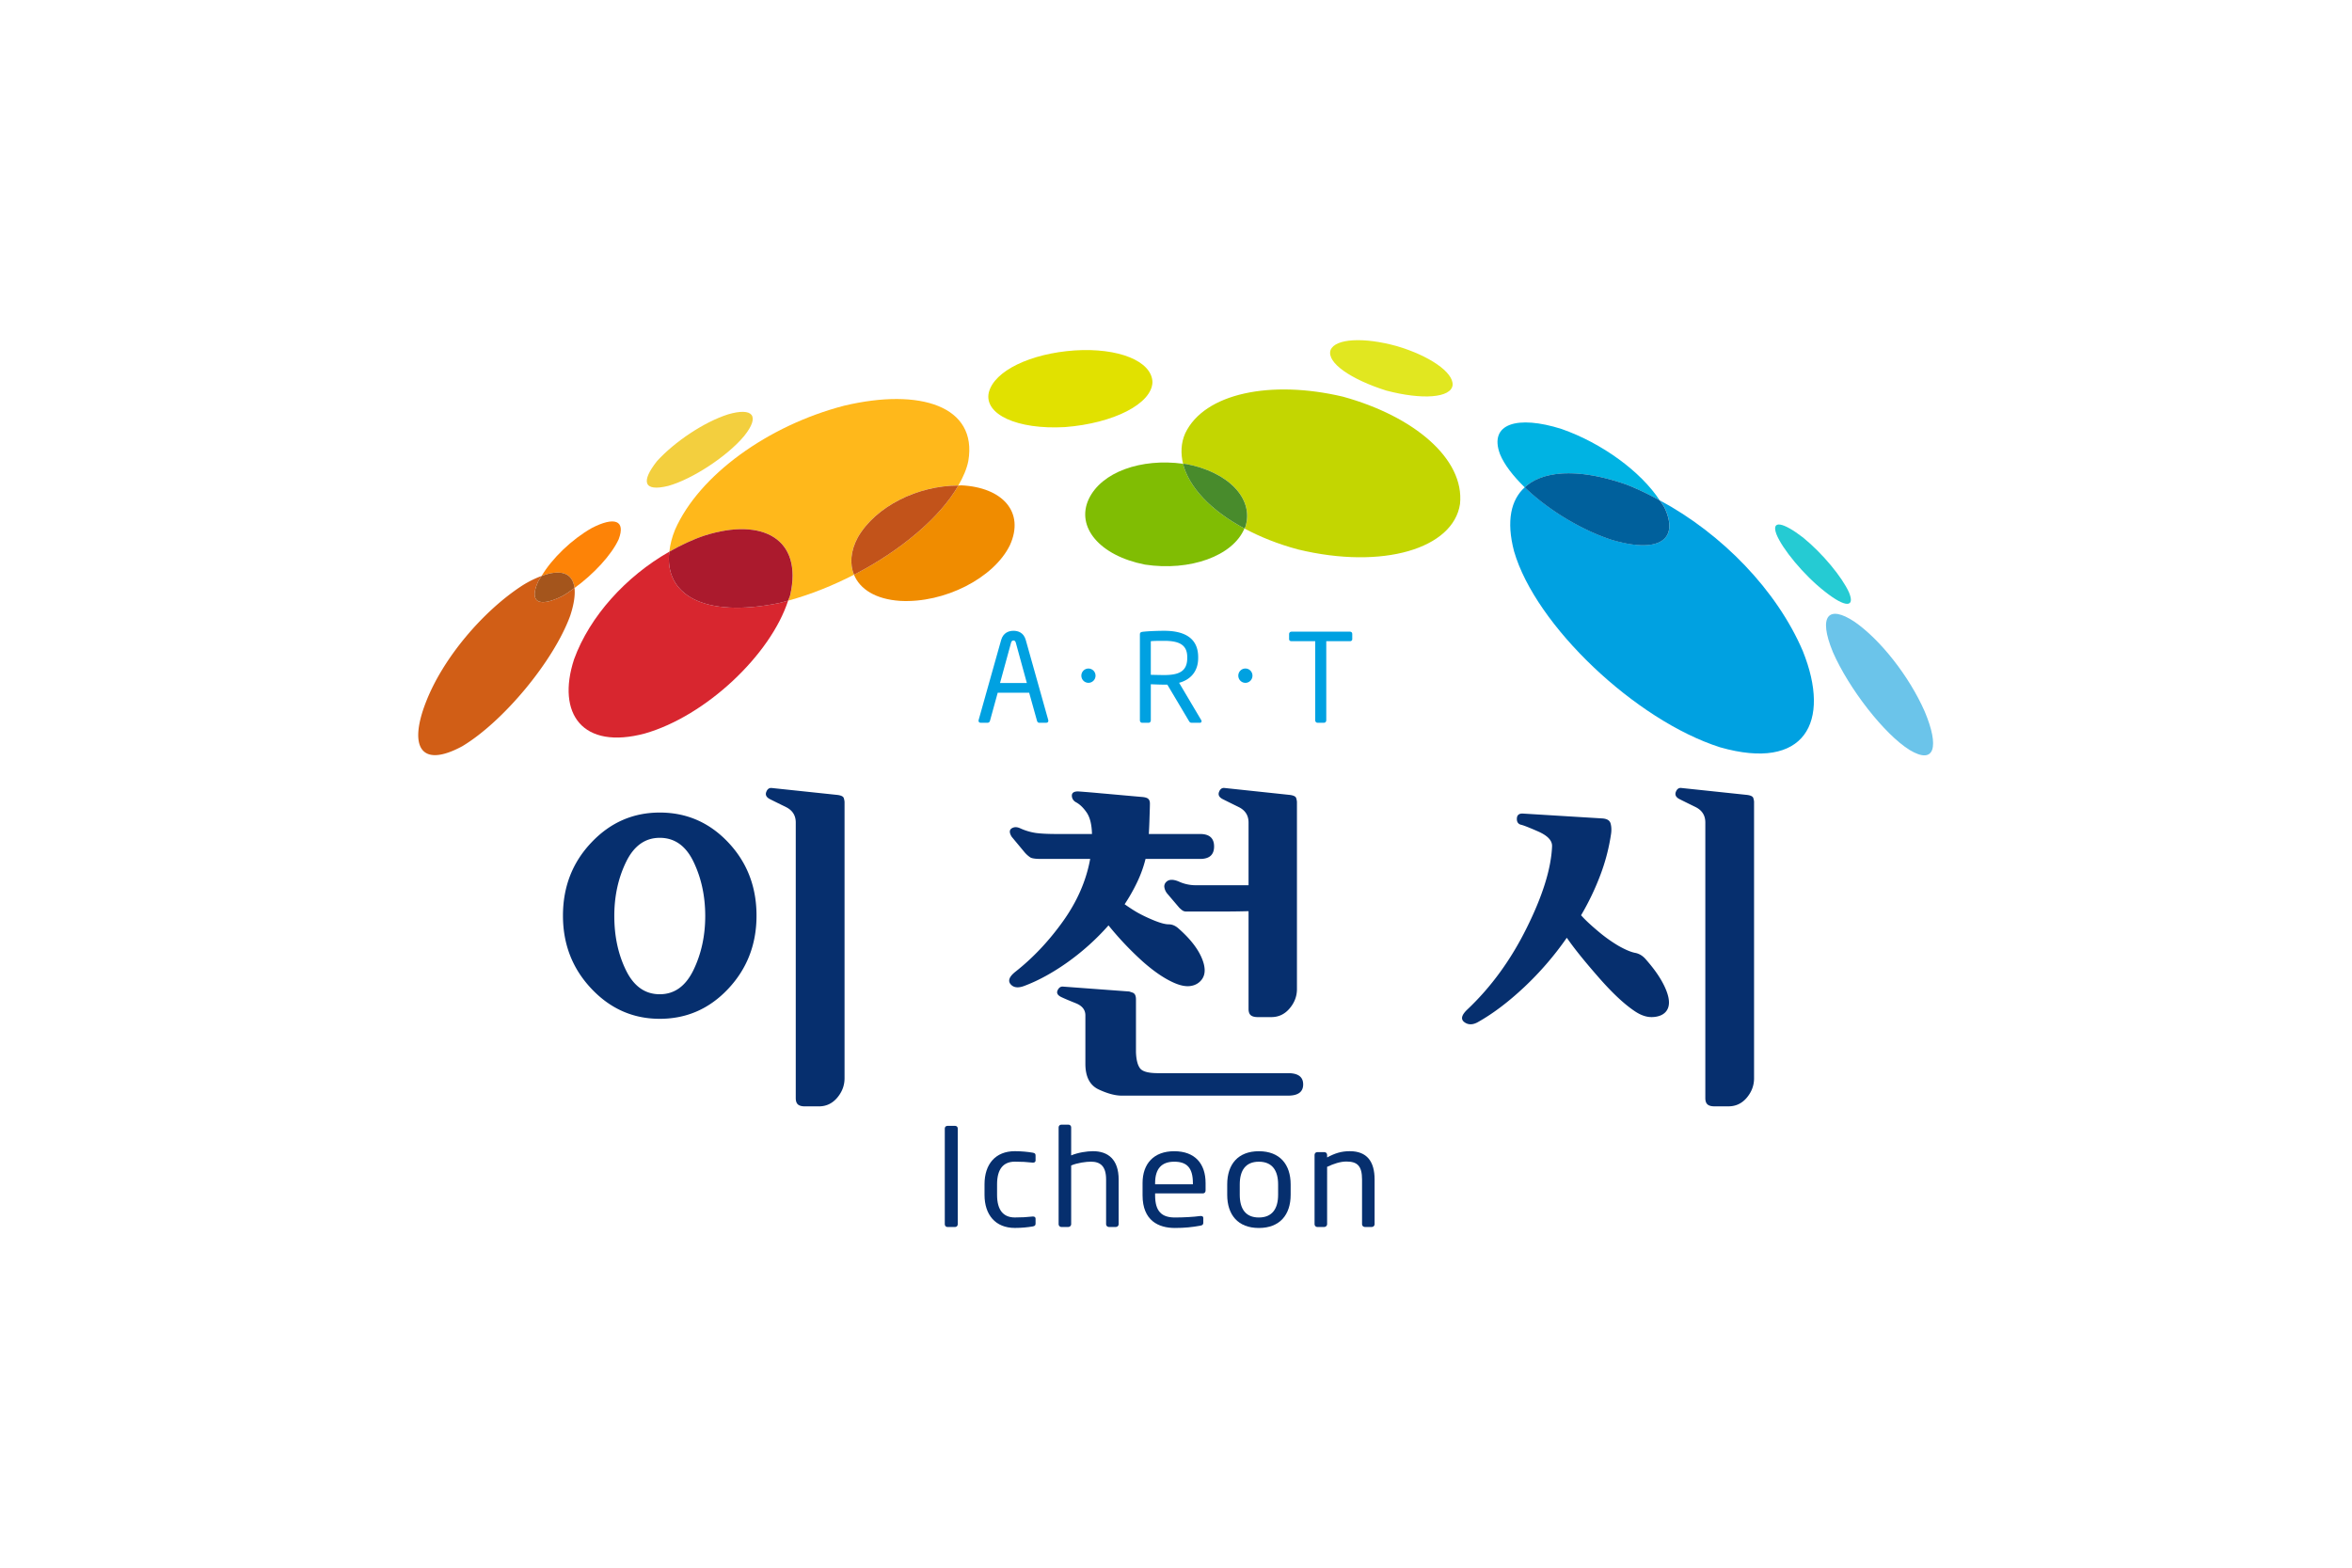 <svg xmlns="http://www.w3.org/2000/svg" width="300mm" height="200mm" viewBox="0 0 300 200"><defs><clipPath id="a" clipPathUnits="userSpaceOnUse"><path d="M0 841.89h595.276V0H0Z"/></clipPath><clipPath id="b" clipPathUnits="userSpaceOnUse"><path d="M0 841.89h595.28V0H0Z"/></clipPath></defs><path d="M488.32 226.637h-300v-200h300z" style="fill:#fff;fill-opacity:1;stroke:none;stroke-width:.306;stroke-linecap:butt;stroke-linejoin:miter;stroke-miterlimit:4;stroke-dasharray:none;stroke-opacity:1" transform="translate(-188.32 -26.637)"/><g clip-path="url(#b)" transform="matrix(.557 0 0 -.588 -17.045 353.995)"><path d="M0 0c-.085.307-.251.5-.53.5-.304 0-.471-.193-.555-.5l-2.53-9.146h6.144Zm6.978-18.154H5.337c-.249 0-.416.194-.473.415l-1.807 6.398h-7.2l-1.78-6.398c-.057-.221-.279-.415-.5-.415h-1.64c-.279 0-.473.194-.473.445 0 .055 0 .14.027.194L-3.366.581c.473 1.698 1.78 2.116 2.836 2.116 1.03 0 2.337-.39 2.81-2.086l5.143-18.126c.028-.054.028-.139.028-.194 0-.251-.167-.445-.473-.445" style="fill:#00a1e1;fill-opacity:1;fill-rule:nonzero;stroke:none" transform="matrix(1 0 0 .957 263.218 462.59)"/><path d="M0 0c0 2.781-1.807 3.699-5.283 3.699-.863 0-2.392 0-3.059-.084v-7.617c1.225-.027 2.42-.055 3.059-.055C-1.865-4.057 0-3.196 0-.194zm2.918-14.873H1.141c-.334 0-.501 0-.725.36l-4.977 8.285h-.722c-.918 0-1.585.031-3.059.085v-8.175c0-.279-.194-.555-.5-.555h-1.501c-.279 0-.501.251-.501.555v19.46c0 .391.167.557.667.613 1.195.139 3.281.224 4.894.224 4.392 0 7.785-1.474 7.785-5.979v-.194c0-3.115-1.835-4.948-4.367-5.615l5.061-8.455a.44.44 0 0 0 .085-.249.35.35 0 0 0-.363-.36" style="fill:#00a1e1;fill-opacity:1;fill-rule:nonzero;stroke:none" transform="matrix(1 0 0 .957 302.476 459.45)"/><path d="M0 0h-5.423v-17.934c0-.278-.194-.554-.503-.554h-1.528c-.279 0-.503.251-.503.554V0h-5.418c-.307 0-.559.139-.559.444v1.222c0 .279.252.503.559.503H0c.303 0 .527-.196.527-.503V.444C.527.166.303 0 0 0" style="fill:#00a1e1;fill-opacity:1;fill-rule:nonzero;stroke:none" transform="matrix(1 0 0 .957 339.736 462.91)"/><path d="M0 0c0-.901-.732-1.625-1.628-1.625S-3.256-.901-3.256 0c0 .896.732 1.622 1.628 1.622S0 .896 0 0" style="fill:#00a1e1;fill-opacity:1;fill-rule:nonzero;stroke:none" transform="matrix(1 0 0 .957 281.478 455.435)"/><path d="M0 0c0-.901-.722-1.625-1.618-1.625a1.622 1.622 0 1 0 0 3.247C-.722 1.622 0 .896 0 0" style="fill:#00a1e1;fill-opacity:1;fill-rule:nonzero;stroke:none" transform="matrix(1 0 0 .957 317.411 455.435)"/><path d="M0 0h-4.093C-4.834 0-5.43.669-5.43 1.488v52.36c0 .744.521 1.414 1.337 1.414H0c.742 0 1.336-.595 1.336-1.414V1.488C1.336.745.816 0 0 0" style="fill:#062f6e;fill-opacity:1;fill-rule:nonzero;stroke:none" transform="matrix(.439 0 0 .397 249.338 335.816)"/><path d="M0 0c-2.455-.448-5.8-.818-9.298-.818-10.115 0-15.841 7.138-15.841 18.07v5.803c0 10.933 5.651 18.074 15.841 18.074 3.423 0 6.843-.371 9.298-.819 1.19-.225 1.486-.592 1.486-1.636v-2.676c0-.747-.595-1.115-1.262-1.115h-.299c-3.271.368-5.579.517-9.223.517-5.95 0-9.296-3.94-9.296-12.345v-5.803c0-8.329 3.271-12.343 9.296-12.343 3.644 0 5.952.147 9.223.518h.299c.667 0 1.262-.371 1.262-1.115V1.635C1.486.667 1.19.222 0 0" style="fill:#062f6e;fill-opacity:1;fill-rule:nonzero;stroke:none" transform="matrix(.439 0 0 .397 267.09 335.935)"/><path d="M0 0h-3.57c-.817 0-1.487.669-1.487 1.488v24.467c0 7.439-3.124 9.744-7.958 9.744-2.305 0-6.99-.593-10.264-2.081V1.488c0-.743-.67-1.488-1.487-1.488h-3.644c-.744 0-1.414.669-1.414 1.488v52.954c0 .82.595 1.487 1.414 1.487h3.719c.817 0 1.412-.667 1.412-1.487v-15.32c3.57 1.561 8.183 2.306 11.379 2.306 7.884 0 13.388-4.539 13.388-15.473V1.488C1.488.669.819 0 0 0" style="fill:#062f6e;fill-opacity:1;fill-rule:nonzero;stroke:none" transform="matrix(.439 0 0 .397 286.115 335.816)"/><path d="M0 0c0 8.405-3.199 11.676-9.744 11.676-6.396 0-9.965-3.645-9.965-11.676v-.67H0Zm5.205-5.651h-24.914v-1.043c0-8.85 3.495-12.121 10.338-12.121 4.312 0 9.816.295 13.24.816h.37c.595 0 1.191-.299 1.191-1.04v-2.529c0-.967-.299-1.49-1.489-1.71-4.24-.82-8.33-1.265-13.312-1.265-8.553 0-16.883 4.015-16.883 17.849V0c0 10.635 5.875 17.404 16.51 17.404C1.115 17.404 6.619 10.561 6.619 0v-4.019c0-.964-.519-1.632-1.414-1.632" style="fill:#062f6e;fill-opacity:1;fill-rule:nonzero;stroke:none" transform="matrix(.439 0 0 .397 303.77 345.346)"/><path d="M0 0c0 7.585-3.053 12.42-10.043 12.42-6.916 0-9.963-4.76-9.963-12.42v-5.653c0-7.583 2.973-12.418 9.963-12.418C-3.123-18.071 0-13.312 0-5.653zm-10.043-23.799c-10.935 0-16.51 7.214-16.51 18.146V0c0 10.934 5.575 18.148 16.51 18.148C.891 18.148 6.541 10.934 6.541 0v-5.653c0-10.932-5.65-18.146-16.584-18.146" style="fill:#062f6e;fill-opacity:1;fill-rule:nonzero;stroke:none" transform="matrix(.439 0 0 .397 323.285 345.05)"/><path d="M0 0h-3.57c-.817 0-1.489.669-1.489 1.488v24.467c0 7.514-2.529 9.818-8.18 9.818-3.122 0-6.617-1.189-10.038-2.899V1.488c0-.743-.672-1.488-1.489-1.488h-3.644c-.747 0-1.414.669-1.414 1.488v37.93c0 .819.597 1.489 1.414 1.489h3.719c.816 0 1.414-.67 1.414-1.489v-1.414c4.088 2.309 7.433 3.424 11.825 3.424 8.923 0 12.94-5.579 12.94-15.473V1.488C1.488.669.816 0 0 0" style="fill:#062f6e;fill-opacity:1;fill-rule:nonzero;stroke:none" transform="matrix(.439 0 0 .397 344.725 335.816)"/><path d="M0 0q-.669.347-1.09.57-.347.198-.234.508.111.306.358.284L3.465.866q.395-.049.446-.233a1.3 1.3 0 0 0 .05-.262v-19.774q-.001-.765-.496-1.387-.497-.618-1.237-.617h-.941q-.321 0-.471.135-.149.137-.149.458v19.702Q.668-.347 0 0m-10.792-11.681q.792-1.709 2.278-1.708 1.483 0 2.275 1.731.793 1.734.795 3.864-.001 2.126-.782 3.858-.778 1.734-2.288 1.733-1.486 0-2.278-1.733-.792-1.732-.791-3.858 0-2.18.791-3.887m6.906 9.144q1.904-2.14 1.904-5.233c0-2.045-.635-3.789-1.904-5.222q-1.907-2.155-4.628-2.154-2.7 0-4.615 2.154c-1.28 1.433-1.92 3.177-1.92 5.222q0 3.094 1.92 5.233c1.276 1.43 2.815 2.141 4.615 2.141 1.815 0 3.356-.711 4.628-2.141" style="fill:#062f6e;fill-opacity:1;fill-rule:nonzero;stroke:none" transform="matrix(3.392 0 0 3.034 210.564 426.936)"/><path d="M0 0q0 .765-.669 1.112t-1.088.571q-.348.197-.236.507.111.307.357.285l4.407-.496q.397-.05.446-.234a1.3 1.3 0 0 0 .05-.262v-13.388q.001-.768-.496-1.387-.495-.62-1.237-.619H.618q-.322.001-.471.137T0-13.316v6.98a66 66 0 0 0-2.044-.025h-2.141a.44.44 0 0 0-.271.072q-.099.075-.221.199l-.817 1.017a.96.96 0 0 0-.187.432.45.45 0 0 0 .137.409q.272.27.842.012a2.6 2.6 0 0 1 1.088-.261H0Zm-8.067-12.079q.02-.001.246-.085.22-.089.22-.482v-3.765q.026-.815.275-1.162.246-.348 1.212-.347h8.786q1.015 0 1.015-.804 0-.803-1.015-.803H-8.563q-.668 0-1.562.445c-.592.296-.891.909-.891 1.829v3.466q0 .593-.642.866-.642.272-.941.421-.421.197-.296.495.124.297.371.275zm-4.136 2.103q-1.508-1.137-2.945-1.708-.62-.245-.916.124-.296.372.323.892 1.78 1.484 3.217 3.612 1.435 2.13 1.832 4.456h-3.316q-.572 0-.732.113a2 2 0 0 0-.358.334l-.892 1.136q-.247.423-.012.596.236.17.558.025a3.8 3.8 0 0 1 1.075-.346q.508-.075 1.449-.075h2.35q-.023 1.015-.358 1.534t-.73.741a.54.54 0 0 0-.271.471q-.001.299.421.299a66 66 0 0 0 1.558-.137c.973-.09 1.889-.18 2.748-.259q.322-.026.433-.138.11-.111.11-.333 0-.224-.026-.978a39 39 0 0 0-.048-1.2h3.464q.941 0 .942-.891 0-.892-.942-.892h-3.686a9 9 0 0 0-.558-1.645 13 13 0 0 0-.853-1.596c.381-.281.696-.498.953-.644q.383-.222.879-.446.765-.347 1.138-.346c.249 0 .477-.107.694-.322q1.085-1.015 1.509-2.005.42-.992.074-1.559a1.1 1.1 0 0 0-.717-.508q-.47-.112-1.14.187-.99.445-2.154 1.534a22 22 0 0 0-2.325 2.598 16.7 16.7 0 0 0-2.748-2.624" style="fill:#062f6e;fill-opacity:1;fill-rule:nonzero;stroke:none" transform="matrix(3.392 0 0 3.034 316.516 423.561)"/><path d="M0 0q-.493-.618-1.239-.617h-.942q-.32 0-.467.135-.15.137-.15.458v19.702q0 .765-.667 1.112-.672.347-1.09.57-.346.198-.234.508.111.306.357.284L0 21.656q.398-.049.443-.233c.036-.125.049-.212.049-.262V1.387Q.492.621 0 0m-15.036 7.897c-1.066-1.058-2.107-1.892-3.132-2.5q-.517-.297-.902.01-.385.31.209.905c1.599 1.6 2.939 3.547 4.009 5.842q1.613 3.44 1.707 5.816c.021.413-.293.766-.925 1.063q-.954.445-1.201.495c-.184.067-.263.219-.249.457.016.24.161.352.424.334l5.318-.345c.333-.018.522-.137.583-.359.058-.221.068-.458.039-.704a14.7 14.7 0 0 0-.732-2.995 19 19 0 0 0-1.3-2.871l.025-.024q.373-.448 1.126-1.116a10 10 0 0 1 1.373-1.041c.465-.278.838-.447 1.127-.505q.433-.086.756-.507.987-1.189 1.359-2.216.373-1.028-.074-1.522-.293-.322-.877-.347-.583-.024-1.225.447-1.068.766-2.449 2.45-1.388 1.68-2.082 2.746l-.024.025a22 22 0 0 0-2.883-3.538" style="fill:#062f6e;fill-opacity:1;fill-rule:nonzero;stroke:none" transform="matrix(3.392 0 0 3.034 430.606 363.864)"/><path d="M0 0c2.568-.932 5.118-2.077 7.583-3.349C3.276 2.788-5.661 8.857-14.938 11.865c-10.101 2.967-16.678 1.15-14.109-5.33.984-2.268 3.036-4.703 5.681-7.103C-18.886 3.251-10.302 3.38 0 0" style="fill:#00b3e3;fill-opacity:1;fill-rule:nonzero;stroke:none" transform="matrix(.999 0 0 1.019 403.097 496.875)"/><path d="M0 0c-5.965 12.947-18.502 24.964-32.786 32.094.398-.503.762-1.033 1.08-1.521 3.416-6.726-1.085-9.918-12.118-6.881-7.255 2.211-14.793 6.585-19.911 11.183-3.167-2.667-4.283-7.16-2.46-13.62 4.914-15.817 27.872-36.011 47.22-41.741C.503-25.645 6.548-15.124 0 0" style="fill:#00a1e1;fill-opacity:1;fill-rule:nonzero;stroke:none" transform="matrix(.999 0 0 1.019 443.442 460.772)"/><path d="M0 0a21 21 0 0 1-1.08 1.521C-3.545 2.793-6.095 3.938-8.663 4.87c-10.302 3.38-18.886 3.251-23.366-.568C-26.911-.296-19.373-4.67-12.118-6.881-1.085-9.918 3.416-6.727 0 0" style="fill:#00609c;fill-opacity:1;fill-rule:nonzero;stroke:none" transform="matrix(.999 0 0 1.019 411.755 491.915)"/><path d="M0 0c1.227 4.668 9.659 8.335 19.687 8.975 9.978.602 17.667-2.243 17.829-6.732-.107-4.611-8.912-8.793-20.06-9.59C6.403-7.924-1.105-4.593 0 0" style="fill:#e1e100;fill-opacity:1;fill-rule:nonzero;stroke:none" transform="matrix(.999 0 0 1.019 257.03 516.855)"/><path d="M0 0c-16.441 3.6-31.752.765-36.128-7.827-.986-2.069-1.051-4.277-.485-6.47.218-.025.425-.025.627-.05 9.517-1.608 15.699-7.224 13.697-13.334-.065-.144-.156-.258-.242-.398 3.552-1.772 7.674-3.318 12.294-4.463 19.428-4.355 35.565.191 37.109 9.676C27.957-13.207 16.213-4.125 0 0" style="fill:#c3d601;fill-opacity:1;fill-rule:nonzero;stroke:none" transform="matrix(.999 0 0 1.019 338.095 515.978)"/><path d="M0 0c-9.583 1.209-18.693-1.745-21.622-7.553-2.935-5.915 2.465-12.007 12.891-13.921 10.319-1.457 20.174 1.822 22.813 7.692C6.301-9.923 1.332-4.924 0 0" style="fill:#80bd03;fill-opacity:1;fill-rule:nonzero;stroke:none" transform="matrix(.999 0 0 1.019 301.504 501.415)"/><path d="M0 0c-.201.025-.408.025-.627.05C.705-4.874 5.674-9.873 13.455-13.732c.086.14.178.254.242.399C15.699-7.224 9.518-1.608 0 0" style="fill:#488b2c;fill-opacity:1;fill-rule:nonzero;stroke:none" transform="matrix(.999 0 0 1.019 302.13 501.363)"/><path d="M0 0c-3.46 7.82-.94 10.084 4.93 6.474 5.934-3.803 12.581-11.633 16.127-19.14 3.38-7.479 2.344-11.432-3.476-8.176C11.79-17.491 3.685-7.82 0 0" style="fill:#6bc4ea;fill-opacity:1;fill-rule:nonzero;stroke:none" transform="matrix(.999 0 0 1.019 450.323 460.556)"/><path d="M0 0c-1.239 3.11 1.554 2.542 6.125-.734 4.495-3.411 8.892-8.374 10.5-11.636 1.483-3.295-.782-3.35-5.531.152C6.239-8.705 1.295-3.074 0 0" style="fill:#25cbd3;fill-opacity:1;fill-rule:nonzero;stroke:none" transform="matrix(.999 0 0 1.019 437.39 486.145)"/><path d="M0 0c1.065 2.495 7.673 2.783 15.166.856 7.394-2.021 13.055-5.568 12.811-8.324-.369-2.694-6.891-3.184-15.236-1.145C4.71-6.251-.955-2.679 0 0" style="fill:#e1e720;fill-opacity:1;fill-rule:nonzero;stroke:none" transform="matrix(.999 0 0 1.019 335.294 526.073)"/><path d="M0 0c4.058 4.118 10.7 8.28 16.294 9.946 5.594 1.506 7.441-.257 3.654-4.638C16.162 1.103 8.248-3.811 2.58-5.29-3.136-6.604-3.734-4.366 0 0" style="fill:#f3cf3e;fill-opacity:1;fill-rule:nonzero;stroke:none" transform="matrix(.999 0 0 1.019 181.067 502.003)"/><path d="M0 0c.211.453.57.874.852 1.322a24.3 24.3 0 0 1-4.32-1.974c-8.997-5.388-18.242-15.417-22.186-24.88-3.971-9.44-1.249-14.19 8.31-9.406 9.4 5.219 20.976 18.131 24.768 27.817.868 2.455 1.162 4.423.978 5.892-.983-.653-1.966-1.323-2.937-1.798C.06-5.468-1.954-4.126 0 0" style="fill:#d15e16;fill-opacity:1;fill-rule:nonzero;stroke:none" transform="matrix(.999 0 0 1.019 153.767 475.715)"/><path d="M0 0c-4.598-2.413-9.129-6.47-11.531-10.227 4.274 1.488 7.127.734 7.551-2.552C.354-9.878 4.528-5.716 6.144-2.4 7.799 1.675 5.116 2.449 0 0" style="fill:#fd8307;fill-opacity:1;fill-rule:nonzero;stroke:none" transform="matrix(.999 0 0 1.019 166.142 487.48)"/><path d="M0 0c-.281-.448-.64-.869-.852-1.322-1.954-4.126.06-5.468 5.465-3.028.971.476 1.954 1.146 2.938 1.798C7.127.734 4.274 1.488 0 0" style="fill:#a4551c;fill-opacity:1;fill-rule:nonzero;stroke:none" transform="matrix(.999 0 0 1.019 154.618 477.062)"/><path d="M0 0c4.093 6.552 13.677 11.003 23.028 11.003 1.113 1.793 1.936 3.545 2.29 5.218C27.464 27.897 14.3 31.84-3.144 27.999c-17.414-4.2-33.227-14.75-38.759-26.395-.732-1.654-1.135-3.212-1.309-4.696 2.651 1.397 5.367 2.609 8.183 3.47 13.147 3.839 22.452-.682 19.54-12.661-.105-.408-.339-.824-.483-1.226 5.173 1.308 10.271 3.228 15.076 5.518C-1.902-5.701-1.708-2.922 0 0" style="fill:#ffb81b;fill-opacity:1;fill-rule:nonzero;stroke:none" transform="matrix(.999 0 0 1.019 227.05 485.479)"/><path d="M0 0c-.222 0-.433-.042-.677-.042-4.193-6.787-13.195-13.852-23.924-18.995 1.351-3.051 4.929-5.222 10.585-5.565 10.152-.525 21.454 4.846 25.149 11.849C14.601-5.683 9.44-.425 0 0" style="fill:#f08c00;fill-opacity:1;fill-rule:nonzero;stroke:none" transform="matrix(.999 0 0 1.019 250.741 496.73)"/><path d="M0 0c-9.351 0-18.935-4.451-23.028-11.003-1.707-2.923-1.902-5.702-.896-7.992C-13.194-13.852-4.192-6.787 0 0" style="fill:#c2531a;fill-opacity:1;fill-rule:nonzero;stroke:none" transform="matrix(.999 0 0 1.019 250.064 496.687)"/><path d="M0 0c-9.933-5.253-18.243-13.761-21.823-22.9-4.092-11.655 1.99-19.342 16.232-15.802C8.395-34.978 23.205-21.975 27.24-10.417c-.675-.17-1.344-.361-2.016-.508C7.663-14.236-1.145-9.017 0 0" style="fill:#d8262f;fill-opacity:1;fill-rule:nonzero;stroke:none" transform="matrix(.999 0 0 1.019 183.864 482.33)"/><path d="M0 0c-2.815-.861-5.532-2.074-8.183-3.47-1.145-9.017 7.662-14.237 25.224-10.925.672.146 1.341.338 2.016.508.144.401.379.817.483 1.225C22.453-.682 13.147 3.838 0 0" style="fill:#ab1a2d;fill-opacity:1;fill-rule:nonzero;stroke:none" transform="matrix(.999 0 0 1.019 192.042 485.864)"/></g></svg>